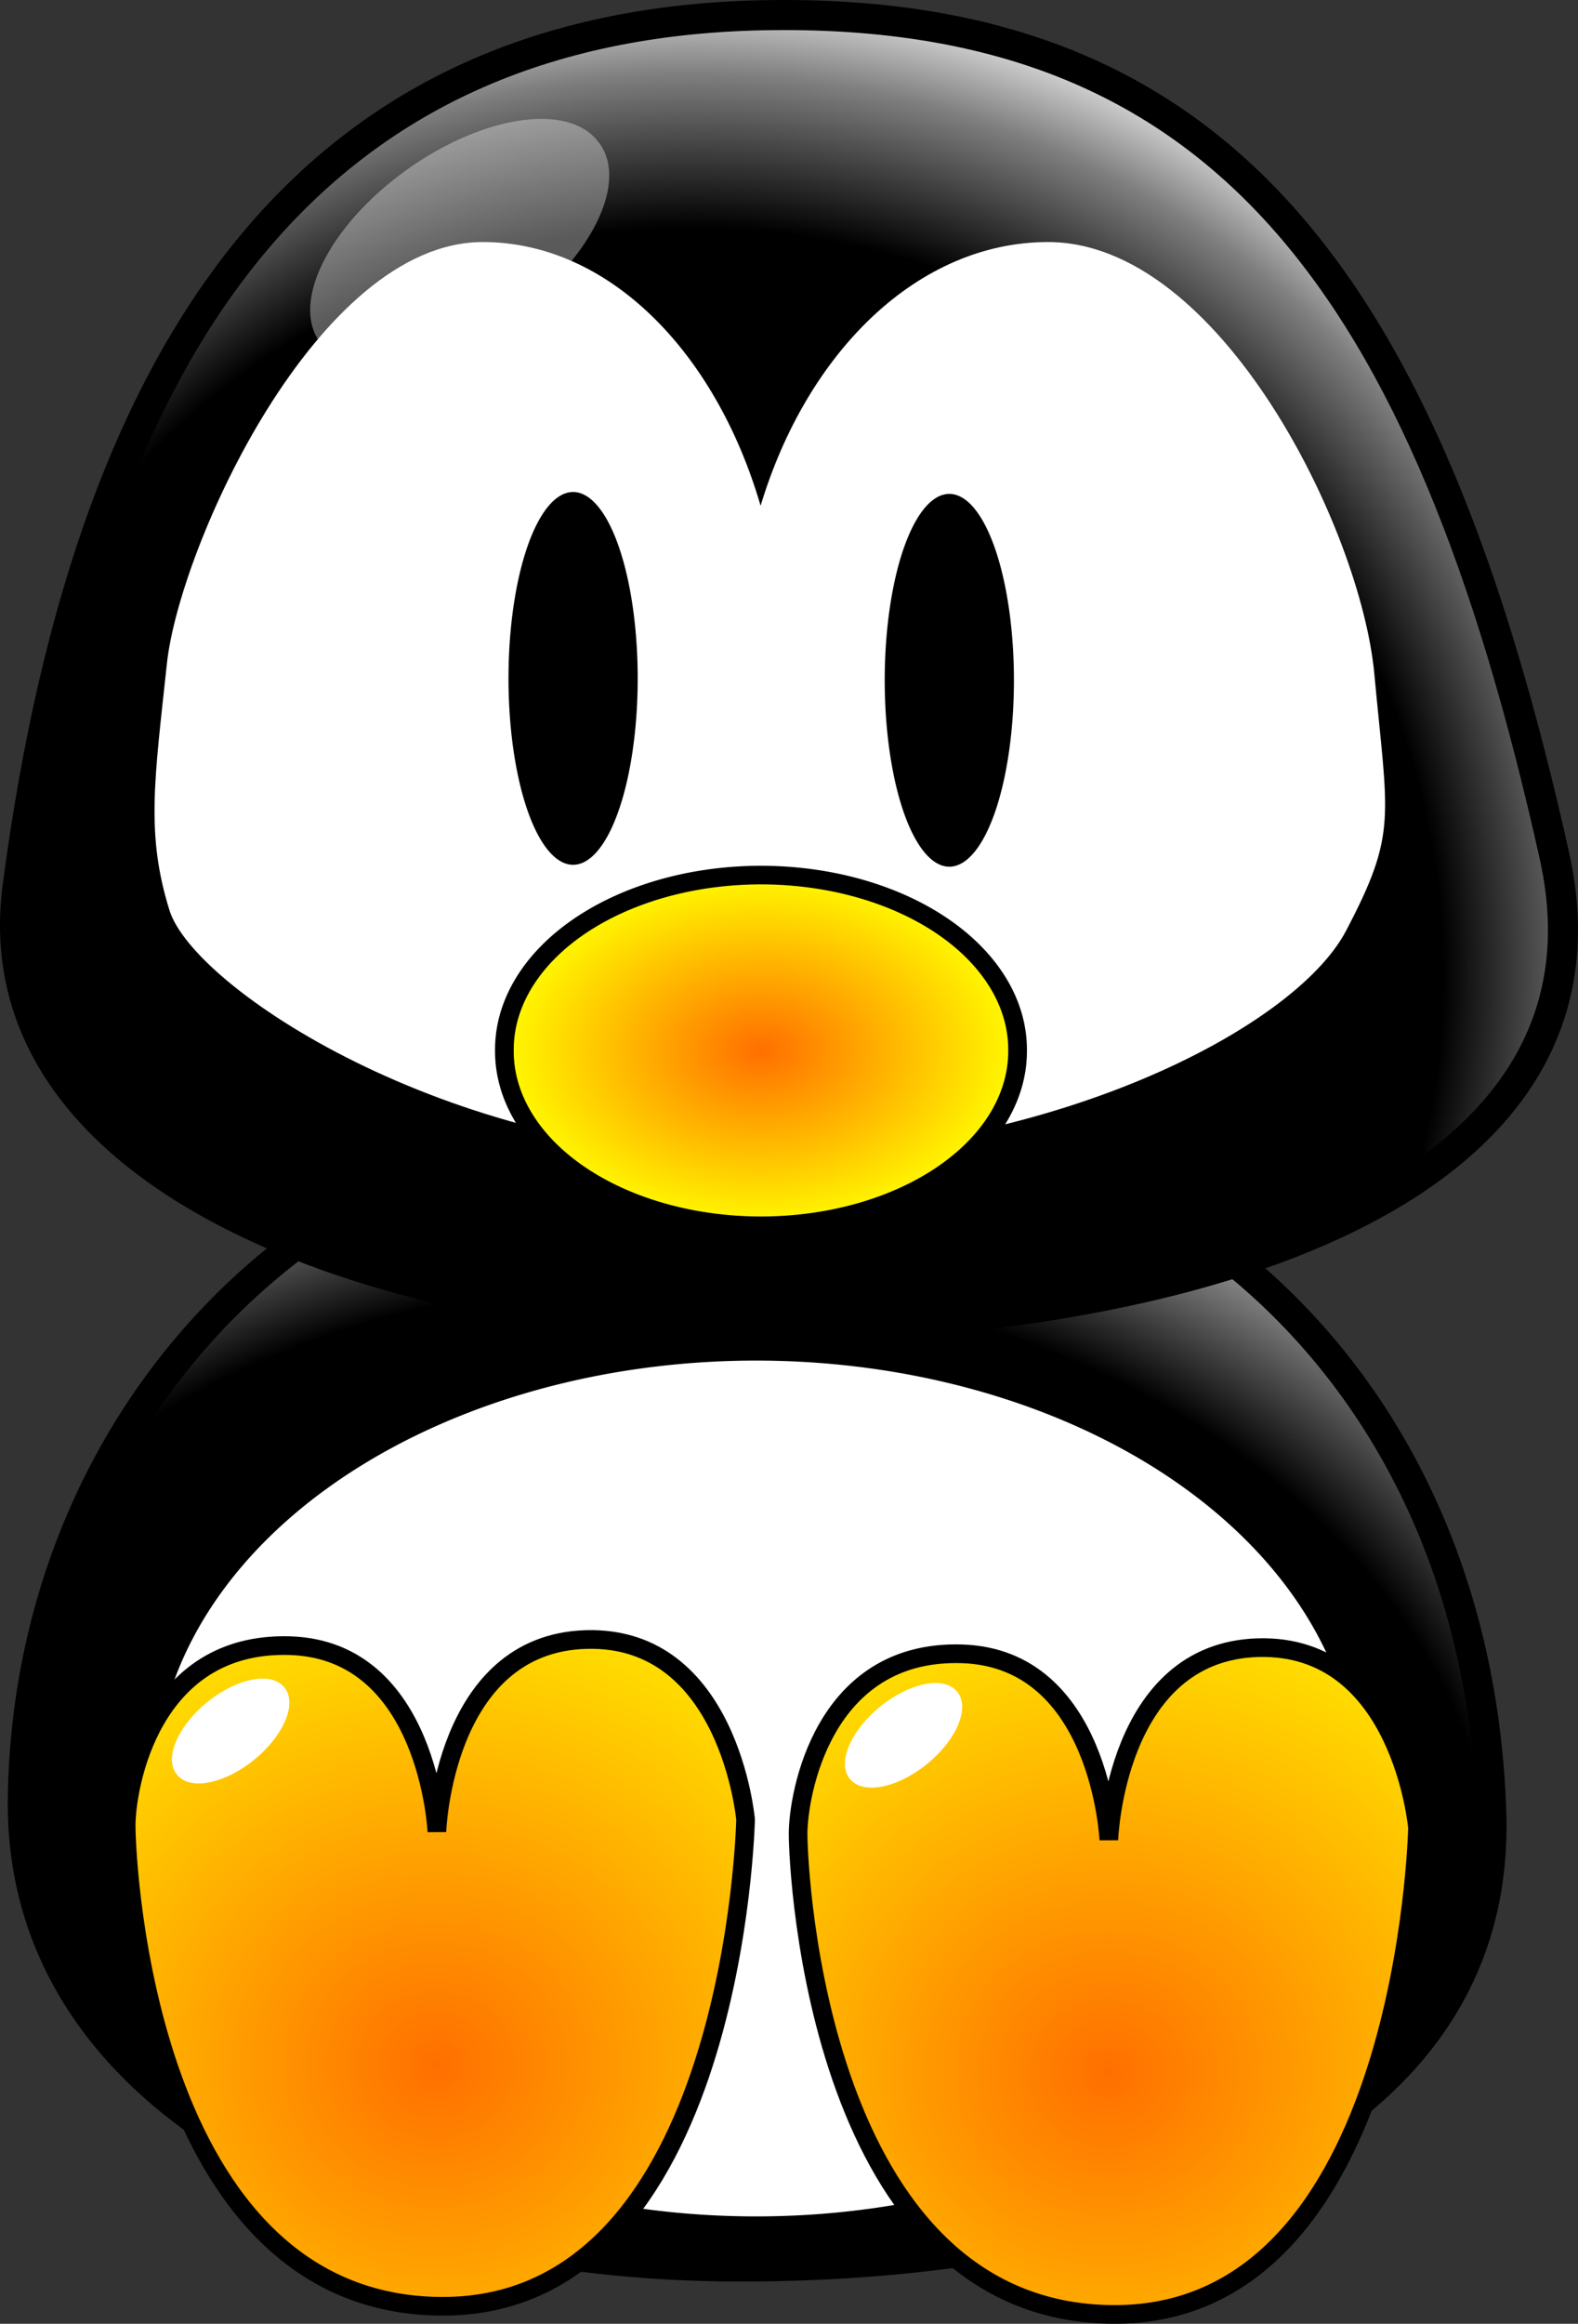 <?xml version="1.0" encoding="UTF-8" standalone="no"?>
<!-- Created with Inkscape (http://www.inkscape.org/) -->
<svg
   xmlns:dc="http://purl.org/dc/elements/1.1/"
   xmlns:cc="http://creativecommons.org/ns#"
   xmlns:rdf="http://www.w3.org/1999/02/22-rdf-syntax-ns#"
   xmlns:svg="http://www.w3.org/2000/svg"
   xmlns="http://www.w3.org/2000/svg"
   xmlns:xlink="http://www.w3.org/1999/xlink"
   xmlns:sodipodi="http://sodipodi.sourceforge.net/DTD/sodipodi-0.dtd"
   xmlns:inkscape="http://www.inkscape.org/namespaces/inkscape"
   id="svg2442"
   sodipodi:version="0.32"
   inkscape:version="0.46"
   width="253.685"
   height="373.389"
   version="1.0"
   sodipodi:docname="baby_tux_01.svg"
   inkscape:output_extension="org.inkscape.output.svg.inkscape">
  <rect width="100%" height="100%" fill="#333333" stroke="none"/>
  <defs
     id="defs2445">
    <linearGradient
       id="linearGradient3287">
      <stop
         id="stop3289"
         offset="0"
         style="stop-color:#000000;stop-opacity:1;" />
      <stop
         style="stop-color:#000000;stop-opacity:1;"
         offset="0.735"
         id="stop3295" />
      <stop
         style="stop-color:#7f7f7f;stop-opacity:1;"
         offset="0.887"
         id="stop3291" />
      <stop
         id="stop3293"
         offset="1"
         style="stop-color:#ffffff;stop-opacity:1;" />
    </linearGradient>
    <linearGradient
       id="linearGradient3265">
      <stop
         style="stop-color:#000000;stop-opacity:1;"
         offset="0"
         id="stop3267" />
      <stop
         id="stop3285"
         offset="0.5"
         style="stop-color:#7f7f7f;stop-opacity:1;" />
      <stop
         style="stop-color:#ffffff;stop-opacity:1;"
         offset="1"
         id="stop3269" />
    </linearGradient>
    <linearGradient
       id="linearGradient3225">
      <stop
         style="stop-color:#ff6f00;stop-opacity:1;"
         offset="0"
         id="stop3227" />
      <stop
         style="stop-color:#ffff00;stop-opacity:1;"
         offset="1"
         id="stop3229" />
    </linearGradient>
    <inkscape:perspective
       sodipodi:type="inkscape:persp3d"
       inkscape:vp_x="0 : 526.18109 : 1"
       inkscape:vp_y="0 : 1000 : 0"
       inkscape:vp_z="744.09448 : 526.18109 : 1"
       inkscape:persp3d-origin="372.04724 : 350.78739 : 1"
       id="perspective2449" />
    <radialGradient
       inkscape:collect="always"
       xlink:href="#linearGradient3287"
       id="radialGradient3281"
       gradientUnits="userSpaceOnUse"
       gradientTransform="matrix(1.297,1.1172942e-2,-1.1084607e-2,1.287,-407.215,-161.788)"
       cx="425.579"
       cy="249.189"
       fx="425.579"
       fy="249.189"
       r="126.842" />
    <radialGradient
       inkscape:collect="always"
       xlink:href="#linearGradient3225"
       id="radialGradient3283"
       gradientUnits="userSpaceOnUse"
       gradientTransform="matrix(1,0,0,0.694,0,52.413)"
       spreadMethod="pad"
       cx="141.644"
       cy="171.377"
       fx="141.644"
       fy="171.377"
       r="43.209" />
    <radialGradient
       inkscape:collect="always"
       xlink:href="#linearGradient3287"
       id="radialGradient3330"
       cx="145.566"
       cy="317.4"
       fx="145.566"
       fy="317.4"
       r="123.242"
       gradientTransform="matrix(1.47,1.9566257e-2,-1.5689909e-2,1.131,-100.851,-53.711)"
       gradientUnits="userSpaceOnUse" />
    <radialGradient
       inkscape:collect="always"
       xlink:href="#linearGradient3225"
       id="radialGradient3358"
       cx="100.071"
       cy="333.682"
       fx="100.071"
       fy="333.682"
       r="50.789"
       gradientTransform="matrix(1.997,-6.4707412e-3,6.0588191e-3,1.87,-131.804,-291.541)"
       gradientUnits="userSpaceOnUse" />
    <radialGradient
       inkscape:collect="always"
       xlink:href="#linearGradient3225"
       id="radialGradient3362"
       gradientUnits="userSpaceOnUse"
       gradientTransform="matrix(1.997,-6.4707412e-3,6.0588191e-3,1.87,-23.783,-290.231)"
       cx="100.071"
       cy="333.682"
       fx="100.071"
       fy="333.682"
       r="50.789" />
  </defs>
  <sodipodi:namedview
     inkscape:window-height="719"
     inkscape:window-width="897"
     inkscape:pageshadow="2"
     inkscape:pageopacity="0.0"
     guidetolerance="10.0"
     gridtolerance="10.0"
     objecttolerance="10.0"
     borderopacity="1.0"
     bordercolor="#666666"
     pagecolor="#ffffff"
     id="base"
     showgrid="false"
     showguides="true"
     inkscape:guide-bbox="true"
     inkscape:zoom="0.81255882"
     inkscape:cx="105.46099"
     inkscape:cy="215.97377"
     inkscape:window-x="50"
     inkscape:window-y="40"
     inkscape:current-layer="svg2442" />
  <g
     id="g3372"
     inkscape:export-filename="/home/nathan/Desktop/BabyTux.png"
     inkscape:export-xdpi="90"
     inkscape:export-ydpi="90">
    <path
       sodipodi:nodetypes="csszs"
       id="path3317"
       d="M 239.769,291.321 C 241.441,344.544 180.205,364.21 119.069,364.21 C 57.932,364.21 2.964,338.159 3.646,288.914 C 4.46,230.126 47.608,177.761 119.069,177.053 C 190.53,176.347 237.674,224.597 239.769,291.321 z"
       style="fill:url(#radialGradient3330);fill-opacity:1;stroke:#000000;stroke-width:4.784;stroke-linecap:round;stroke-linejoin:round;stroke-miterlimit:4;stroke-opacity:1" />
    <g
       transform="translate(-30.973,-7.013)"
       id="g3273">
      <path
         style="fill:url(#radialGradient3281);fill-opacity:1;stroke:#000000;stroke-width:4.833;stroke-linecap:round;stroke-linejoin:round;stroke-miterlimit:4;stroke-opacity:1"
         d="M 280.869,144.534 C 293.495,201.308 216.395,220.165 155.271,220.165 C 94.147,220.165 27.511,197.405 33.803,149.49 C 45.809,58.059 83.825,10.16 155.271,9.438 C 226.717,8.717 260.221,51.686 280.869,144.534 z"
         id="path3250"
         sodipodi:nodetypes="csszs" />
      <g
         id="g3244">
        <path
           sodipodi:nodetypes="czzzzzscc"
           id="path3237"
           d="M 108.594,45.906 C 81.923,45.906 59.805,94.936 57.804,113.643 C 55.795,132.419 54.415,141.028 58.213,153.267 C 62.091,165.763 102.924,192.655 151.598,192.657 C 199.446,192.66 239.066,172.399 247.372,156.571 C 255.677,140.743 254.07,138.601 251.915,115.295 C 249.76,91.989 227.051,45.906 199.469,45.906 C 178.643,45.906 160.752,63.416 153.25,88.281 C 145.995,63.42 128.729,45.906 108.594,45.906 z"
           style="fill:#ffffff;fill-opacity:1;stroke:none;stroke-width:3;stroke-linecap:round;stroke-linejoin:round;stroke-miterlimit:4;stroke-dasharray:none;stroke-opacity:1" />
        <path
           transform="matrix(0.989,0,0,0.984,13.226,7.163)"
           d="M 183.352,171.377 A 41.709,28.494 0 1 1 99.935,171.377 A 41.709,28.494 0 1 1 183.352,171.377 z"
           sodipodi:ry="28.493927"
           sodipodi:rx="41.708504"
           sodipodi:cy="171.37651"
           sodipodi:cx="141.64372"
           id="path2453"
           style="fill:url(#radialGradient3283);fill-opacity:1;stroke:#000000;stroke-width:3.04;stroke-linecap:round;stroke-linejoin:round;stroke-miterlimit:4;stroke-dasharray:none;stroke-opacity:1"
           sodipodi:type="arc" />
        <path
           transform="matrix(1,0,0,1.016,0,-1.337)"
           d="M 133.492,115.509 A 10.386,29.478 0 1 1 112.72,115.509 A 10.386,29.478 0 1 1 133.492,115.509 z"
           sodipodi:ry="29.478231"
           sodipodi:rx="10.386113"
           sodipodi:cy="115.50874"
           sodipodi:cx="123.10599"
           id="path3233"
           style="fill:#000000;fill-opacity:1;stroke:none;stroke-width:3;stroke-linecap:round;stroke-linejoin:round;stroke-miterlimit:4;stroke-dasharray:none;stroke-opacity:1"
           sodipodi:type="arc" />
        <path
           sodipodi:type="arc"
           style="fill:#000000;fill-opacity:1;stroke:none;stroke-width:3;stroke-linecap:round;stroke-linejoin:round;stroke-miterlimit:4;stroke-dasharray:none;stroke-opacity:1"
           id="path3235"
           sodipodi:cx="123.10599"
           sodipodi:cy="115.50874"
           sodipodi:rx="10.386113"
           sodipodi:ry="29.478231"
           d="M 133.492,115.509 A 10.386,29.478 0 1 1 112.72,115.509 A 10.386,29.478 0 1 1 133.492,115.509 z"
           transform="matrix(1,0,0,1.016,60.484,-1.032)" />
      </g>
    </g>
    <path
       transform="matrix(0.877,0,0,0.956,-15.087,13.243)"
       d="M 265.962,286.753 A 110.166,71.705 0 1 1 45.631,286.753 A 110.166,71.705 0 1 1 265.962,286.753 z"
       sodipodi:ry="71.705383"
       sodipodi:rx="110.16554"
       sodipodi:cy="286.75272"
       sodipodi:cx="155.79623"
       id="path3315"
       style="fill:#ffffff;fill-opacity:1;stroke:none;stroke-width:3.3;stroke-linecap:round;stroke-linejoin:round;stroke-miterlimit:4;stroke-dasharray:none;stroke-opacity:1"
       sodipodi:type="arc" />
    <path
       id="path3350"
       d="M 70.236,294.334 C 70.236,294.334 68.922,265.085 46.574,264.428 C 24.227,263.771 20.283,287.104 20.283,293.348 C 20.283,299.592 23.569,370.25 70.894,370.579 C 118.218,370.908 119.861,292.362 119.861,292.362 C 119.861,292.362 117.232,262.785 94.227,263.442 C 71.222,264.099 70.236,294.334 70.236,294.334 z"
       style="fill:url(#radialGradient3358);fill-opacity:1;fill-rule:evenodd;stroke:#000000;stroke-width:3;stroke-linecap:butt;stroke-linejoin:miter;stroke-miterlimit:4;stroke-dasharray:none;stroke-opacity:1" />
    <path
       style="fill:url(#radialGradient3362);fill-opacity:1;fill-rule:evenodd;stroke:#000000;stroke-width:3;stroke-linecap:butt;stroke-linejoin:miter;stroke-miterlimit:4;stroke-dasharray:none;stroke-opacity:1"
       d="M 178.258,295.644 C 178.258,295.644 176.943,266.394 154.596,265.737 C 132.248,265.08 128.305,288.413 128.305,294.658 C 128.305,300.902 131.591,371.56 178.915,371.888 C 226.24,372.217 227.883,293.672 227.883,293.672 C 227.883,293.672 225.254,264.094 202.249,264.751 C 179.244,265.409 178.258,295.644 178.258,295.644 z"
       id="path3360" />
    <path
       transform="matrix(0.777,-0.63,0.63,0.777,-398.11,252.481)"
       d="M 332.867,293.924 A 11.096,5.895 0 1 1 310.676,293.924 A 11.096,5.895 0 1 1 332.867,293.924 z"
       sodipodi:ry="5.8945236"
       sodipodi:rx="11.095573"
       sodipodi:cy="293.92365"
       sodipodi:cx="321.77164"
       id="path3364"
       style="fill:#ffffff;fill-opacity:1;stroke:none;stroke-width:3;stroke-linecap:round;stroke-linejoin:round;stroke-miterlimit:4;stroke-dasharray:none;stroke-opacity:1"
       sodipodi:type="arc" />
    <path
       inkscape:transform-center-y="-20.110727"
       inkscape:transform-center-x="118.58394"
       sodipodi:type="arc"
       style="fill:#ffffff;fill-opacity:1;stroke:none;stroke-width:3;stroke-linecap:round;stroke-linejoin:round;stroke-miterlimit:4;stroke-dasharray:none;stroke-opacity:1"
       id="path3366"
       sodipodi:cx="321.77164"
       sodipodi:cy="293.92365"
       sodipodi:rx="11.095573"
       sodipodi:ry="5.8945236"
       d="M 332.867,293.924 A 11.096,5.895 0 1 1 310.676,293.924 A 11.096,5.895 0 1 1 332.867,293.924 z"
       transform="matrix(0.777,-0.63,0.63,0.777,-398.11,252.481)" />
    <path
       transform="matrix(0.777,-0.63,0.63,0.777,-289.928,253.174)"
       d="M 332.867,293.924 A 11.096,5.895 0 1 1 310.676,293.924 A 11.096,5.895 0 1 1 332.867,293.924 z"
       sodipodi:ry="5.8945236"
       sodipodi:rx="11.095573"
       sodipodi:cy="293.92365"
       sodipodi:cx="321.77164"
       id="path3368"
       style="fill:#ffffff;fill-opacity:1;stroke:none;stroke-width:3;stroke-linecap:round;stroke-linejoin:round;stroke-miterlimit:4;stroke-dasharray:none;stroke-opacity:1"
       sodipodi:type="arc"
       inkscape:transform-center-x="118.58394"
       inkscape:transform-center-y="-20.110727" />
    <path
       inkscape:transform-center-y="-47.650893"
       inkscape:transform-center-x="302.60249"
       sodipodi:type="arc"
       style="fill:#ffffff;fill-opacity:0.354;stroke:none;stroke-width:3;stroke-linecap:round;stroke-linejoin:round;stroke-miterlimit:4;stroke-dasharray:none;stroke-opacity:1"
       id="path3370"
       sodipodi:cx="321.77164"
       sodipodi:cy="293.92365"
       sodipodi:rx="11.095573"
       sodipodi:ry="5.8945236"
       d="M 332.867,293.924 A 11.096,5.895 0 1 1 310.676,293.924 A 11.096,5.895 0 1 1 332.867,293.924 z"
       transform="matrix(1.982,-1.493,1.608,1.84,-1036.479,-21.405)" />
  </g>
</svg>

